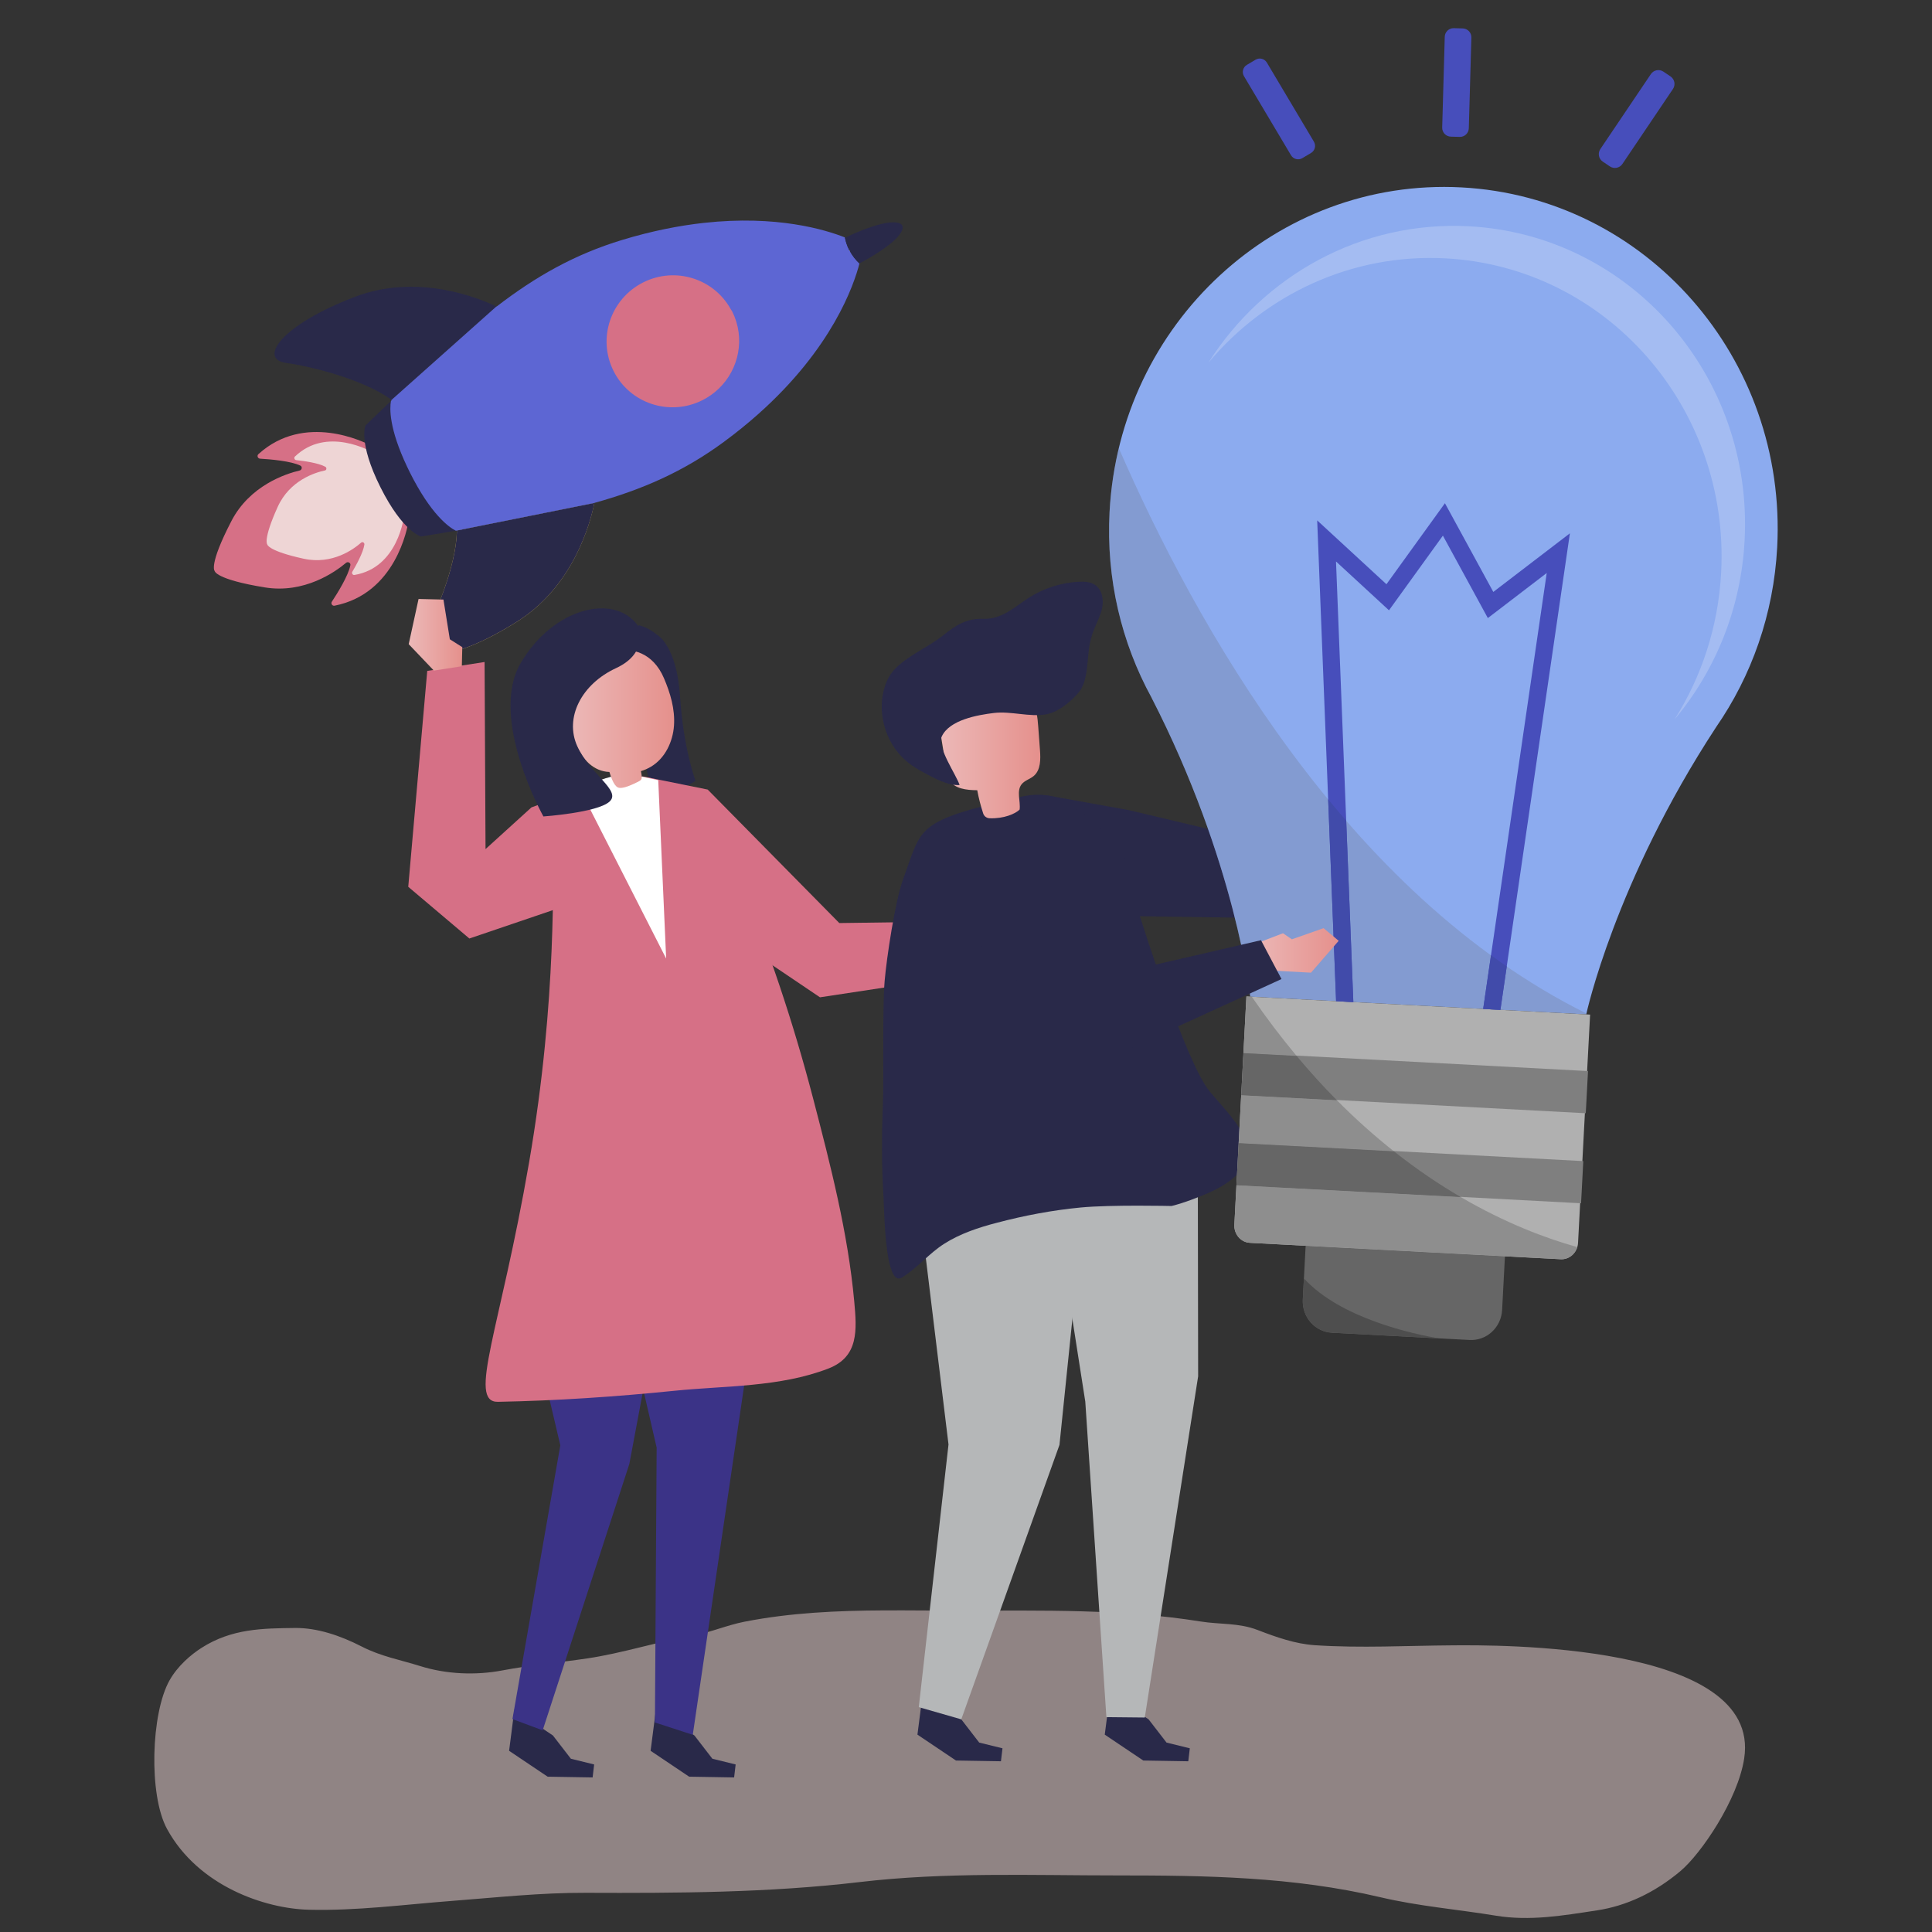 <?xml version="1.0" encoding="utf-8"?>
<!-- Generator: Adobe Illustrator 29.0.1, SVG Export Plug-In . SVG Version: 9.03 Build 54978)  -->
<svg version="1.0" id="Layer_1" xmlns="http://www.w3.org/2000/svg" xmlns:xlink="http://www.w3.org/1999/xlink" x="0px" y="0px"
	 viewBox="0 0 800 800" style="enable-background:new 0 0 800 800;" xml:space="preserve">
<rect x="0" y="0" width="800" height="800" fill="#333333" stroke="none"/>
<style type="text/css">
	.st0{opacity:0.5;}
	.st1{fill:#EED5D5;}
	.st2{fill:#292949;}
	.st3{fill:#D67086;}
	.st4{fill:#CCAF5D;}
	.st5{fill:#5D66D3;}
	.st6{fill:#A2A4A7;}
	.st7{fill:#3B3387;}
	.st8{fill:url(#SVGID_1_);}
	.st9{fill:#FFFFFF;}
	.st10{fill:#DDC8AC;}
	.st11{fill:url(#SVGID_00000173881941794995675100000002285725992886740902_);}
	.st12{fill:#B5B7B8;}
	.st13{fill:url(#SVGID_00000113355528498694636940000012143205465187216779_);}
	.st14{fill:#666666;}
	.st15{fill:#8CABEF;}
	.st16{fill:#B0B0B0;}
	.st17{opacity:0.21;}
	.st18{fill:#606060;}
	.st19{opacity:0.21;fill:#FFFFFF;enable-background:new    ;}
	.st20{fill:#474EBB;}
	.st21{fill:#414BAA;}
	.st22{fill:#7F7F7F;}
	.st23{fill:#8E8E8E;}
	.st24{fill:#4E4E4E;}
	.st25{fill:url(#SVGID_00000176735593533517421680000004921061781472602025_);}
</style>
<g id="Background">
</g>
<g>
	<g id="Shadow">
		<g class="st0">
			<path class="st1" d="M366.086,666.832c-19.29,0.101-38.579,0.917-57.834,4.686
				c-7.26,1.421-14.368,4.547-21.645,5.807c-14.535,2.518-28.81,7.216-43.397,9.383
				c-11.746,1.745-23.542,2.775-35.254,4.989c-10.981,2.076-23.137,1.597-34.034-1.833
				c-8.067-2.539-16.17-3.968-24.101-8.046c-8.872-4.562-18.511-7.823-27.755-7.706
				c-13.182,0.167-26.019,0.187-38.634,8.241c-4.428,2.827-9.849,7.475-13.212,13.409
				c-7.698,13.583-8.74,47.476-1.054,61.564c12.946,23.711,40.577,33.014,58.723,33.453
				c19.885,0.481,39.202-2.116,59.116-3.644c18.504-1.419,36.963-3.438,55.498-3.367
				c37.856,0.145,75.717,0,113.505-4.45c35.502-4.181,71.094-2.745,106.674-2.745
				c36.486,0,72.725,0.505,108.948,9.038c15.783,3.718,31.862,5.019,47.724,7.624
				c14.206,2.333,27.857-0.046,42.006-2.202c11.881-1.81,23.684-7.18,34.478-16.257
				c8.544-7.185,23.776-29.507,26.396-46.657c7.345-48.081-103.521-46.925-120.543-46.817
				c-19.042,0.121-38.236,1.223-57.263-0.054c-8.004-0.537-15.89-3.29-23.702-6.307
				c-7.781-3.005-15.62-2.24-23.511-3.503c-32.905-5.266-65.883-4.496-98.892-4.496
				C387.58,666.941,376.833,666.775,366.086,666.832z"/>
		</g>
	</g>
	<g id="Object">
		<g>
			<path class="st2" d="M118.491,150.283c9.613,1.29,30.959,6.484,42.877,14.743
				c0.207,0.237,0.438,0.446,0.647,0.676l43.534-38.798c-7.541-3.604-32.745-13.854-58.594-3.987
				C116.083,134.7,106.928,148.729,118.491,150.283z"/>
		</g>
		<g>
			<g>
				<polygon class="st2" points="211.904,716.44 210.807,724.967 226.767,735.688 245.391,735.994 
					246.022,730.622 236.391,728.257 228.959,718.633 213,707.912 				"/>
			</g>
			<g>
				<polygon class="st2" points="270.497,716.44 269.401,724.967 285.36,735.688 303.984,735.994 
					304.615,730.622 294.984,728.257 287.553,718.633 271.594,707.912 				"/>
			</g>
			<g>
				<g>
					<g>
						<g>
							<path class="st3" d="M138.536,250.804c25.304-4.985,30.19-32.117,30.686-35.382
								c0.038-0.222-0.005-0.424-0.106-0.628l-1.637-3.259l-5.846-11.628l-5.839-11.629l-1.636-3.262
								c-0.104-0.202-0.24-0.357-0.445-0.461c-2.912-1.55-27.601-13.834-46.708,3.487
								c-0.712,0.646-0.284,1.832,0.681,1.888c4.235,0.244,12.738,0.961,16.683,2.87
								c0.902,0.438,0.693,1.795-0.291,2.024c-5.633,1.323-20.6,6.136-28.262,20.935
								c-9.559,18.457-6.919,20.672-6.919,20.672l0.393-0.197l-0.393,0.197
								c0,0,0.22,3.447,20.717,6.797c16.449,2.695,29.244-6.443,33.671-10.169
								c0.772-0.649,1.988-0.01,1.797,0.981c-0.821,4.301-5.323,11.546-7.66,15.093
								C136.896,249.935,137.592,250.988,138.536,250.804z"/>
						</g>
						<g>
							<path class="st1" d="M146.73,238.087c17.971-2.993,20.591-23.587,20.844-26.068
								c0.02-0.171-0.016-0.327-0.095-0.485l-5.846-11.628l-5.839-11.629
								c-0.079-0.157-0.186-0.279-0.33-0.37c-2.144-1.28-20.232-11.469-33.363,1.16
								c-0.488,0.465-0.144,1.389,0.551,1.461c3.042,0.324,9.158,1.146,12.046,2.739
								c0.666,0.362,0.555,1.391-0.138,1.536c-3.996,0.83-14.566,4.026-19.58,15.099
								c-6.25,13.805-4.283,15.584-4.283,15.584s0.23,2.322,12.454,5.273
								c0.816,0.195,1.686,0.393,2.607,0.597c11.876,2.591,20.748-3.979,23.804-6.688
								c0.529-0.471,1.424,0.056,1.318,0.808c-0.449,3.264-3.441,8.66-5.002,11.294
								C145.53,237.371,146.06,238.195,146.73,238.087z"/>
						</g>
					</g>
					<g>
						<g>
							<path class="st4" d="M214.259,257.321c23.147-14.628,30.142-40.575,31.865-49.057l-57.696,11.567
								c0.223-0.033,0.449-0.072,0.671-0.11c0.035,0.157,0.044,0.325,0.079,0.482
								c-0.395,14.512-9.121,34.973-13.885,43.511C169.612,273.904,186.33,274.975,214.259,257.321z"/>
						</g>
						<g>
							<path class="st2" d="M169.762,195.637c-0.09-0.176-0.168-0.345-0.254-0.527l-0.032,0.015
								c-8.45-17.068-8.164-25.936-7.592-29.072c-3.408,3.269-6.912,6.639-10.544,10.123
								c0,0-3.103,7.015,6.197,25.588c9.297,18.573,16.825,20.395,16.825,20.395
								c4.844-0.806,9.517-1.574,14.066-2.327l0.328-0.064c-0.005-0.002-0.015-0.008-0.019-0.011
								l0.044-0.008C185.858,218.249,178.448,212.993,169.762,195.637z"/>
						</g>
						<g>
							<path class="st2" d="M214.274,257.296c23.147-14.628,30.143-40.576,31.865-49.056l-57.696,11.568
								c0.222-0.037,0.45-0.075,0.672-0.113c0.037,0.16,0.043,0.325,0.08,0.486
								c-0.397,14.51-9.123,34.971-13.883,43.505C169.627,273.877,186.347,274.95,214.274,257.296z"/>
						</g>
						<g>
							<path class="st5" d="M299.646,183.04c5.287-3.888,10.087-7.798,14.448-11.685
								c30.508-27.176,39.458-53.198,41.786-62.265c-1.549-1.44-2.868-3.154-3.929-5.099l-0.039,0.02
								c-0.045-0.079-0.093-0.151-0.136-0.231c-0.066-0.13-0.147-0.249-0.211-0.381
								c-0.827-1.652-1.381-3.359-1.723-5.086c-8.039-3.195-28.205-9.342-58.369-6.025
								c-10.149,1.117-21.421,3.302-33.747,7.035c-19.839,6.012-36.003,15.223-52.102,27.623
								c-0.027-0.014-0.049-0.027-0.077-0.04l-27.812,24.788l-15.721,14.009
								c0.038,0.041,0.079,0.076,0.111,0.118c-0.078,0.078-0.164,0.154-0.241,0.233
								c-0.548,3.02-0.824,11.336,6.664,27.142c0.377,0.808,0.764,1.621,1.189,2.467
								c8.692,17.349,16.095,22.612,19.019,24.105l57.369-11.507c0-0.002,0.002-0.006,0.001-0.011
								l0.019-0.004c0.004-0.003,0.001-0.004,0.002-0.006C265.789,202.777,282.908,195.353,299.646,183.04
								z"/>
						</g>
						<g>
							<path class="st2" d="M370.32,99.51c2.968-2.766,3.897-4.998,3.321-6.148
								c-0.025-0.054-0.087-0.094-0.123-0.143l-0.008,0.005c-0.509-0.737-1.817-1.205-3.906-1.169
								c-0.846,0.014-1.802,0.106-2.903,0.301c-3.931,0.705-10.562,3.047-16.65,6.03
								c-0.065-0.023-0.146-0.052-0.209-0.075c0.341,1.722,0.895,3.437,1.719,5.088
								c0.068,0.131,0.149,0.25,0.217,0.381c1.077,2.047,2.469,3.831,4.076,5.329
								c0.004-0.012,0.005-0.023,0.009-0.035c0.004,0.004,0.008,0.01,0.016,0.015
								c0.001-0.019,0.006-0.035,0.012-0.05c5.32-2.75,10.418-6.1,13.465-8.69
								C369.697,100.063,370.034,99.778,370.32,99.51z"/>
						</g>
					</g>
					<g>
						<path class="st3" d="M302.647,128.147c-7.012-12.816-23.021-17.858-36.271-11.231
							c-13.549,6.793-19.086,23.211-12.32,36.694c6.74,13.481,23.215,18.909,36.767,12.117
							c2.546-1.273,4.809-2.888,6.758-4.761c8.469-8.091,11.104-21.008,5.616-31.974
							c-0.153-0.306-0.368-0.547-0.534-0.853L302.647,128.147z"/>
					</g>
				</g>
				<g>
					<g>
						<path class="st6" d="M351.757,103.916l-0.02-0.035c-0.012-0.019-0.023-0.039-0.035-0.06
							c-0.025-0.05-0.051-0.095-0.078-0.141l-0.013-0.023l0.147-0.086
							c0.034,0.057,0.067,0.113,0.098,0.173c0.016,0.028,0.034,0.059,0.05,0.091L351.757,103.916z"/>
					</g>
				</g>
			</g>
			<g>
				<g>
					<g>
						<g>
							<path class="st2" d="M272.018,262.851c0,0,8.18,4.111,9.581,25.669
								c1.401,21.558,6.409,34.791,6.409,34.791s-6.433,4.855-12.368,2.764
								c-5.935-2.091-8.033-2.305-7.972-11.204c0.062-8.899-5.053-50.13-5.053-50.13L272.018,262.851z
								"/>
						</g>
					</g>
				</g>
				<g>
					<g>
						<g>
							<path class="st2" d="M256.436,273.723c8.391,0.399,16.254,6.337,18.946,14.308
								c3.42-4.998,4.243-11.681,2.137-17.365c-2.106-5.683-7.084-10.215-12.933-11.774
								c-4.32,3.702-7.09,9.162-7.53,14.839L256.436,273.723z"/>
						</g>
					</g>
				</g>
				<g>
					<g>
						<polygon class="st3" points="246.272,324.706 220.073,334.317 201.05,351.594 200.654,274.12 
							176.91,277.805 169.047,367.206 194.354,388.617 245.283,371.309 						"/>
					</g>
				</g>
				<g>
					<g>
						<g>
							<g>
								<g>
									<polygon class="st7" points="217.806,506.689 215.235,527.246 232.019,598.479 212.194,711.841 
										224.706,716.493 260.593,606.208 266.635,574.021 268.058,505.613 									"/>
								</g>
							</g>
						</g>
					</g>
					<g>
						<g>
							<g>
								<g>
									<polygon class="st7" points="314.286,531.947 286.861,718.341 271.188,713.24 271.904,599.422 
										251.979,513.135 									"/>
								</g>
							</g>
						</g>
					</g>
					<g>
						<g>
							<g>
								<g>
									<path class="st3" d="M219.069,481.426c11.939-69.105,9.453-119.695,10.315-133.549
										c0.861-13.855,10.532-20.827,10.537-20.829c4.191-0.853,7.884-3.517,12.12-4.503
										c28.654-6.668,43.663,15.977,53.756,40.258c12.437,29.917,22.75,60.771,30.935,92.19
										c7.183,27.575,14.378,55.398,16.991,83.901c1.078,11.761,1.946,22.911-10.712,27.789
										c-20.169,7.773-42.611,7.063-63.771,9.209c-24.306,2.464-48.625,4.11-73.045,4.573
										C193.449,580.706,207.13,550.53,219.069,481.426z"/>
								</g>
							</g>
						</g>
					</g>
				</g>
				<g>
					<g>
						
							<linearGradient id="SVGID_1_" gradientUnits="userSpaceOnUse" x1="169.236" y1="304.851" x2="191.425" y2="304.851" gradientTransform="matrix(1 0 0 1 0 -42)">
							<stop  offset="0" style="stop-color:#ECB9B8"/>
							<stop  offset="1" style="stop-color:#E5908C"/>
						</linearGradient>
						<polygon class="st8" points="179.662,277.676 169.236,266.734 173.317,248.025 183.624,248.269 
							186.269,264.71 191.425,267.976 191.238,275.88 						"/>
					</g>
				</g>
				<g>
					<g>
						<polygon class="st3" points="265.872,321.447 293.039,326.942 347.541,382.217 412.468,381.324 
							415.633,401.417 339.535,412.964 278.035,371.476 						"/>
					</g>
				</g>
				<g>
					<g>
						<polygon class="st9" points="272.563,323.054 275.842,396.919 239.689,325.923 250.81,322.246 
							258.742,320.068 						"/>
					</g>
				</g>
				<g>
					<g>
						<polygon class="st10" points="413.073,386.334 425.182,379.198 440.414,383.39 440.22,391.599 
							414.566,395.813 						"/>
					</g>
				</g>
				<g>
					<g>
						<g>
							
								<linearGradient id="SVGID_00000031930515269527021420000008161101540447386296_" gradientUnits="userSpaceOnUse" x1="235.573" y1="339.723" x2="279.156" y2="339.723" gradientTransform="matrix(1 0 0 1 0 -42)">
								<stop  offset="0" style="stop-color:#ECB9B8"/>
								<stop  offset="1" style="stop-color:#E5908C"/>
							</linearGradient>
							<path style="fill:url(#SVGID_00000031930515269527021420000008161101540447386296_);" d="M274.892,280.74
								c-8.914-20.692-35.03-10.935-38.85,8.288c-2.173,10.932,3.2,30.146,16.301,30.635
								c0.616,1.87,1.666,5.4,3.411,6.353c1.89,1.031,6.576-1.402,8.427-2.29
								c0.513-0.246,1.044-0.529,1.348-1.01c0.381-0.603,0.168-1.941-0.149-3.406
								c1.411-0.418,2.816-1.025,4.2-1.85c5.808-3.462,9.048-10.289,9.51-17.044
								C279.55,293.661,277.571,286.958,274.892,280.74z"/>
						</g>
					</g>
				</g>
				<g>
					<g>
						<g>
							<path class="st2" d="M264.055,258.952c0,0,5.222,11.135-9.022,17.736
								c-14.244,6.601-21.348,20.491-16.001,32.281c5.348,11.79,18.45,18.43,13.319,22.994
								c-5.131,4.564-27.339,6.11-27.339,6.11s-22.766-40.703-9.41-63.508
								C228.958,251.76,254.199,245.435,264.055,258.952z"/>
						</g>
					</g>
				</g>
			</g>
			<g>
				<g>
					<polygon class="st2" points="380.988,709.75 379.891,718.278 395.85,728.998 414.474,729.304 
						415.105,723.933 405.474,721.567 398.043,711.943 382.084,701.222 					"/>
				</g>
				<g>
					<polygon class="st2" points="458.555,709.75 457.458,718.278 473.417,728.998 492.042,729.304 
						492.673,723.933 483.042,721.567 475.61,711.943 459.651,701.222 					"/>
				</g>
				<g>
					<g>
						<polygon class="st12" points="380.448,706.887 392.756,598.13 377.947,476.375 381.277,450.476 
							447.419,447.964 449.806,490.118 438.702,598.297 398.043,711.943 						"/>
					</g>
				</g>
				<g>
					<polygon class="st2" points="433.672,329.369 467.605,335.495 546.027,354.144 541.043,380.426 
						460.872,379.218 					"/>
				</g>
				<g>
					<g>
						<polygon class="st12" points="495.951,460.151 496.125,569.902 474.034,711.187 458.133,711.028 
							449.393,580.373 428.936,449.6 						"/>
					</g>
				</g>
				<g>
					<g>
						<path class="st2" d="M366.273,505.767c-0.264-4.751-0.346-8.728-0.432-10.143
							c-0.773-12.739-0.751-25.52-0.264-38.278c0.436-11.433-0.222-39.665,0.73-51.073
							c0.786-9.419,4.326-33.069,7.596-42.028c8.131-22.28,4.867-23.987,48.259-34.19
							c19.017-4.472,24.621,7.134,41.576,19.559c1.672,1.225,2.296,9.339,2.844,11.454
							c0.966,3.725,1.976,7.439,3.084,11.127c0.871,2.899,1.805,5.782,2.819,8.64l-0.002-0.001
							c0,0,18.485,59.002,28.346,71.013c9.86,12.011,29.485,28.293,0.228,41.844
							c-5.202,2.199-10.445,4.318-15.941,5.686c0,0-24.948-0.583-37.646,0.624
							c-11.695,1.112-23.342,3.325-34.673,6.316c-7.581,1.959-15.268,4.515-21.836,8.712
							c-6.266,4.004-10.563,9.464-16.914,13.599c-0.602,0.392-1.263,0.8-1.989,0.764
							C368.184,529.196,366.828,515.767,366.273,505.767z"/>
					</g>
				</g>
				<g>
					<g>
						
							<linearGradient id="SVGID_00000033368892002225745800000012466570972509744001_" gradientUnits="userSpaceOnUse" x1="388.812" y1="353.797" x2="430.759" y2="353.797" gradientTransform="matrix(1 0 0 1 0 -42)">
							<stop  offset="0" style="stop-color:#ECB9B8"/>
							<stop  offset="1" style="stop-color:#E5908C"/>
						</linearGradient>
						<path style="fill:url(#SVGID_00000033368892002225745800000012466570972509744001_);" d="M422.208,335.223
							c-1.747,1.763-6.587,3.845-12.468,3.598c-1.185-0.05-2.236-0.815-2.607-1.941
							c-1.041-3.162-1.87-6.394-2.478-9.667c-4.357-0.03-9.554-0.534-11.629-4.366
							c-0.654-1.207-0.882-2.591-1.101-3.946c-0.905-5.601-1.81-11.202-2.715-16.803
							c-0.313-1.937-0.624-3.935-0.169-5.844c0.799-3.349,3.772-5.717,6.789-7.377
							c7.698-4.237,17.229-5.532,25.421-2.353c2.18,0.846,4.298,2.036,5.759,3.862
							c2.253,2.815,2.612,6.652,2.88,10.248c0.248,3.319,0.496,6.638,0.743,9.957
							c0.285,3.817,0.327,8.254-2.595,10.727c-1.551,1.313-3.736,1.837-5.003,3.426
							C420.801,327.546,422.648,331.666,422.208,335.223z"/>
					</g>
					<g>
						<path class="st2" d="M451.323,266.246c0.35-1.597,0.778-3.169,1.336-4.697
							c1.209-3.31,3.033-6.418,3.734-9.872c0.701-3.454-0.044-7.552-2.981-9.501
							c-1.895-1.257-4.312-1.38-6.584-1.278c-7.486,0.338-14.87,2.726-21.137,6.836
							c-5.969,3.915-10.875,8.686-18.305,8.492c-6.982-0.183-11.127,2.296-16.799,6.827
							c-6.139,4.904-15.33,8.723-20.451,14.427c-2.139,2.382-3.458,5.408-4.229,8.514
							c-2.672,10.763,1.472,22.912,10.163,29.8c1.95,1.545,4.091,2.834,6.281,4.016
							c4.533,2.445,10.002,5.508,15,5.273c-1.289-4.1-9.396-15.637-7.421-20.04
							c3.134-6.987,14.963-8.994,21.552-9.806c7.188-0.885,14.791,1.805,21.782,0.534
							c5.03-0.915,10.324-5.356,13.539-9.225C450.77,281.772,450.046,272.075,451.323,266.246z"/>
					</g>
				</g>
			</g>
			<g>
				<g>
					<g id="XMLID_60_">
						<path class="st14" d="M623.167,520.2l-1.174,22.247c-0.381,7.226-6.405,12.783-13.453,12.411
							l-57.005-3.009c-7.048-0.372-12.453-6.532-12.072-13.758l1.174-22.247L623.167,520.2z"/>
					</g>
					<g>
						<path class="st15" d="M459.443,212.014c4.131-78.266,69.367-138.446,145.708-134.417
							c76.34,4.03,134.878,70.744,130.747,149.01c-1.468,27.813-10.659,53.337-25.316,74.512
							l0.006,0c-41.951,64.045-53.762,118.919-53.762,118.919l-69.557-3.672l-69.557-3.672
							c0,0-5.968-55.812-40.943-123.918l0.006,0C464.427,266.177,457.975,239.827,459.443,212.014z"/>
					</g>
					<g>
						<path class="st16" d="M658.427,420.124l-4.989,94.506c-0.208,3.948-3.425,6.988-7.185,6.79
							l-128.702-6.794c-3.76-0.198-6.639-3.56-6.43-7.508l4.989-94.506L658.427,420.124z"/>
					</g>
					<g class="st17">
						<path class="st18" d="M463.299,185.611c31.394,72.226,93.842,184.538,193.612,234.048
							c-0.051,0.226-0.085,0.379-0.085,0.379l-69.557-3.672l-69.557-3.672
							c0,0-5.968-55.813-40.944-123.919l0.006,0c-12.347-22.601-18.799-48.95-17.331-76.763
							C459.922,202.942,461.256,194.126,463.299,185.611z"/>
					</g>
					<g>
						<g>
							<path class="st19" d="M712.694,237.071c3.607-68.329-47.498-126.572-114.146-130.09
								c-38.957-2.056-74.595,15.045-98.209,43.252c22.796-35.988,63.171-58.895,107.918-56.533
								c66.648,3.518,117.753,61.761,114.146,130.09c-1.499,28.39-12.212,54.048-28.998,74.098
								C704.562,280.273,711.509,259.525,712.694,237.071z"/>
						</g>
					</g>
					<g>
						<g>
							<polygon class="st20" points="614.147,417.786 640.468,237.271 616.085,255.931 597.472,221.792 
								575.15,252.712 553.213,232.493 560.389,414.949 553.25,414.572 545.422,215.485 574.098,241.918 
								598.317,208.372 618.348,245.108 650.059,220.837 621.287,418.163 							"/>
						</g>
					</g>
					<g>
						<g>
							<path class="st21" d="M623.912,400.161l-2.625,18.002l-7.139-0.377l3.242-22.237
								C619.544,397.114,621.715,398.654,623.912,400.161z"/>
						</g>
						<g>
							<path class="st21" d="M557.435,339.824l2.955,75.125l-7.139-0.377l-3.287-83.587
								C552.411,333.957,554.901,336.904,557.435,339.824z"/>
						</g>
					</g>
					<g>
						<g>
							
								<rect x="576.829" y="377.299" transform="matrix(0.053 -0.999 0.999 0.053 106.768 1009.667)" class="st22" width="17.477" height="142.516"/>
						</g>
						<g>
							
								<rect x="574.861" y="414.57" transform="matrix(0.053 -0.999 0.999 0.053 67.686 1043.008)" class="st22" width="17.477" height="142.516"/>
						</g>
					</g>
					<g>
						<g>
							<path class="st23" d="M577.196,476.742l-64.293-3.394l1.046-19.819l39.66,2.094
								C561.511,463.585,569.411,470.582,577.196,476.742z"/>
						</g>
						<g>
							<path class="st23" d="M514.871,436.077l1.239-23.466l2.239,0.118
								c6.09,8.872,12.292,17.024,18.551,24.51L514.871,436.077z"/>
						</g>
						<g>
							<path class="st23" d="M646.253,521.419l-128.702-6.794c-3.76-0.198-6.639-3.56-6.431-7.508
								l0.861-16.317l92.927,4.905c18.33,10.7,35.01,16.994,48.195,20.696
								C652.183,519.441,649.423,521.586,646.253,521.419z"/>
						</g>
						<g>
							<path class="st14" d="M553.61,455.623l-39.66-2.094l0.921-17.452l22.029,1.163
								C542.442,443.869,548.025,449.993,553.61,455.623z"/>
						</g>
						<g>
							<path class="st14" d="M604.91,495.705l-92.927-4.905l0.921-17.452l64.293,3.394
								C586.68,484.245,595.989,490.498,604.91,495.705z"/>
						</g>
					</g>
					<g>
						<path class="st24" d="M539.924,529.356c15.214,16.693,45.709,23.109,55.807,24.826l-44.196-2.333
							c-7.049-0.372-12.453-6.532-12.072-13.758L539.924,529.356z"/>
					</g>
				</g>
				<g>
					<path class="st20" d="M604.435,56.684l-3.691-0.104c-2.024-0.057-3.619-1.745-3.562-3.769l1.061-37.584
						c0.057-2.024,1.745-3.619,3.769-3.562l3.691,0.104c2.024,0.057,3.619,1.745,3.562,3.769
						l-1.061,37.584C608.147,55.146,606.46,56.741,604.435,56.684z"/>
				</g>
				<g>
					<path class="st20" d="M542.87,63.344l-3.601,2.142c-1.622,0.965-3.72,0.432-4.685-1.19l-19.477-32.742
						c-0.965-1.622-0.432-3.72,1.19-4.685l3.601-2.142c1.622-0.965,3.72-0.432,4.685,1.19
						l19.477,32.742C545.025,60.281,544.492,62.379,542.87,63.344z"/>
				</g>
				<g>
					<path class="st20" d="M663.679,66.93l2.929,1.974c1.716,1.157,4.045,0.703,5.202-1.013l20.925-31.045
						c1.157-1.716,0.703-4.045-1.013-5.202l-2.929-1.974c-1.716-1.157-4.045-0.703-5.202,1.013
						l-20.925,31.045C661.51,63.445,661.963,65.774,663.679,66.93z"/>
				</g>
			</g>
			<g>
				<g>
					
						<linearGradient id="SVGID_00000056396200638073521840000008579126327365567400_" gradientUnits="userSpaceOnUse" x1="517.892" y1="435.553" x2="554.322" y2="435.553" gradientTransform="matrix(1 0 0 1 0 -42)">
						<stop  offset="0" style="stop-color:#ECB9B8"/>
						<stop  offset="1" style="stop-color:#E5908C"/>
					</linearGradient>
					<path style="fill:url(#SVGID_00000056396200638073521840000008579126327365567400_);" d="M523.247,401.709
						l19.612,1.057l11.463-13.201l-6.254-5.226l-13.131,4.61l-3.678-2.509l-13.366,5.123
						C517.892,391.564,523.513,401.71,523.247,401.709z"/>
				</g>
				<g>
					<polygon class="st2" points="401.524,346.865 466.552,402.179 522.151,389.325 530.639,405.404 
						465.586,435.168 443.793,428.411 387.786,373.656 					"/>
				</g>
			</g>
		</g>
	</g>
</g>
</svg>
